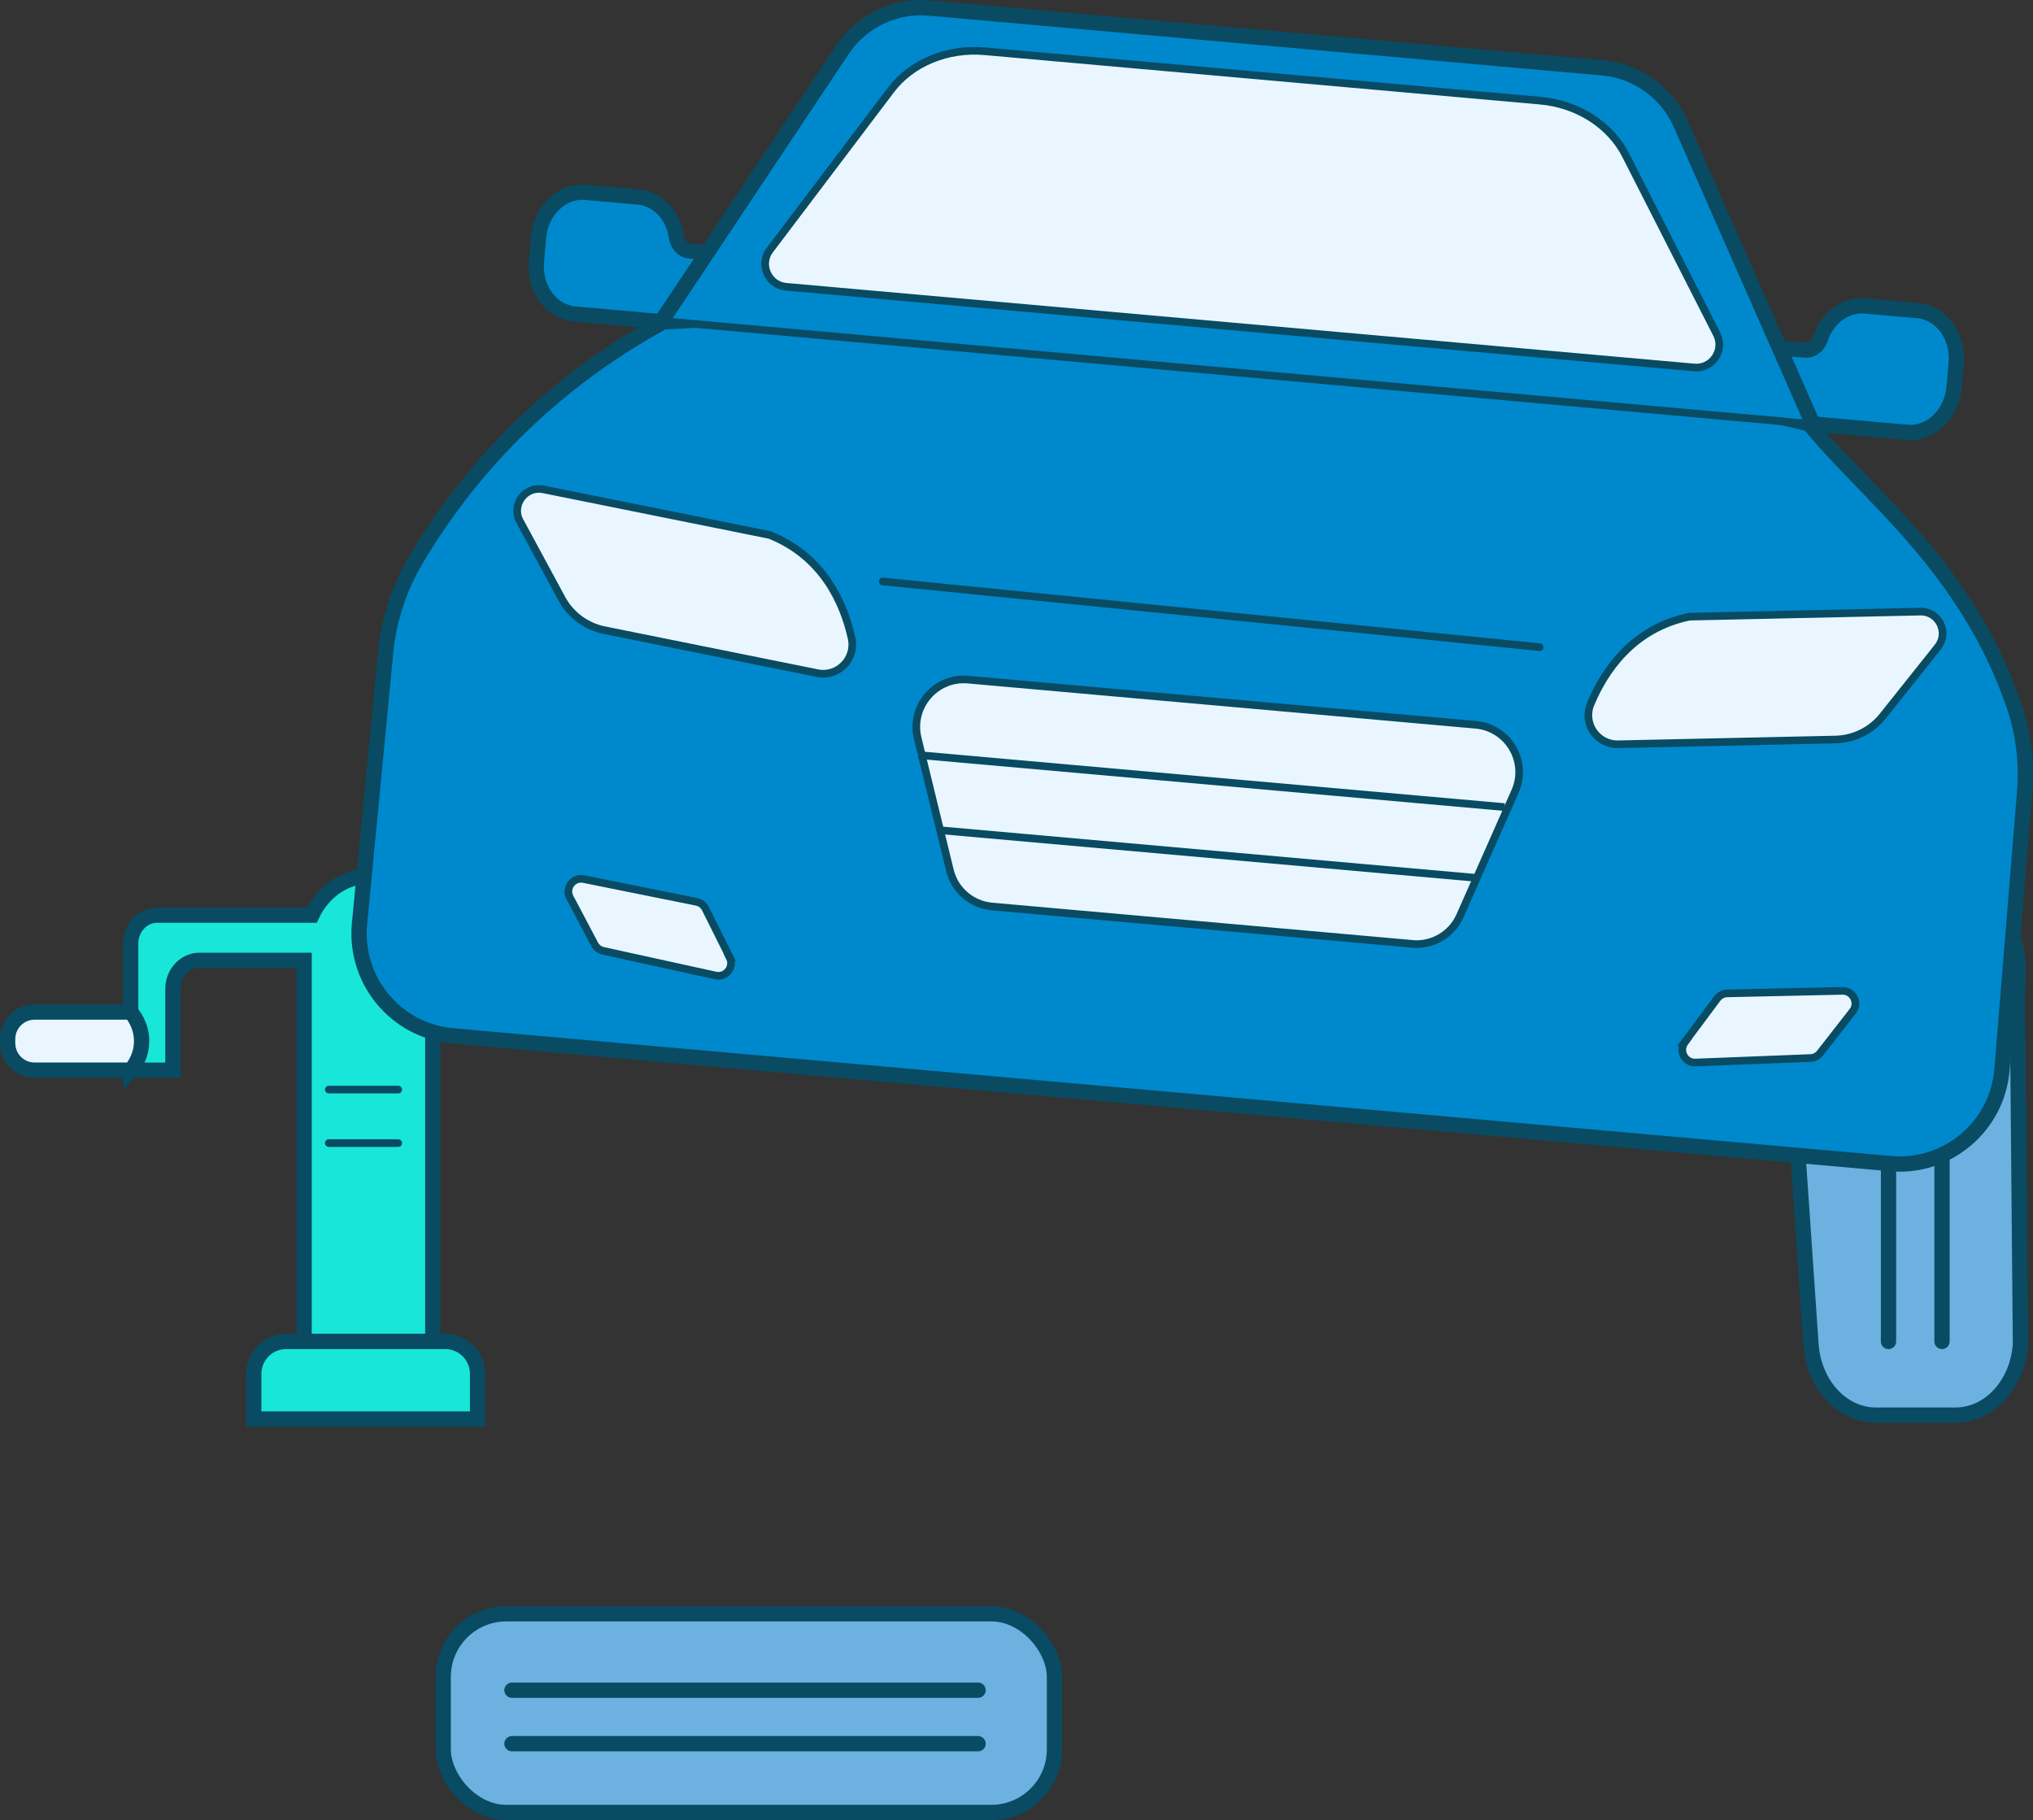 <svg xmlns="http://www.w3.org/2000/svg" id="_&#x421;&#x43B;&#x43E;&#x439;_2" data-name="&#x421;&#x43B;&#x43E;&#x439; 2" viewBox="0 0 266.06 238.19"><rect x="0" y="0" width="266.06" height="238.19" fill="#333333" stroke="none"/><defs><style>      .cls-1, .cls-2 {        fill: #08c;      }      .cls-1, .cls-2, .cls-3, .cls-4, .cls-5, .cls-6, .cls-7, .cls-8, .cls-9, .cls-10 {        stroke: #084b63;        stroke-miterlimit: 10;      }      .cls-1, .cls-3, .cls-5, .cls-8, .cls-9 {        stroke-width: 2px;      }      .cls-2, .cls-4, .cls-7, .cls-8 {        stroke-linecap: round;      }      .cls-3, .cls-7 {        fill: #18e6d9;      }      .cls-4, .cls-6, .cls-8 {        fill: none;      }      .cls-5 {        fill: #6cb1e0;      }      .cls-9, .cls-10 {        fill: #e9f6ff;      }    </style></defs><g id="_&#x421;&#x43B;&#x43E;&#x439;_1-2" data-name="&#x421;&#x43B;&#x43E;&#x439; 1"><g><g id="_&#x448;&#x438;&#x43D;&#x43E;&#x43C;&#x43E;&#x43D;&#x442;&#x430;&#x436;" data-name="&#x448;&#x438;&#x43D;&#x43E;&#x43C;&#x43E;&#x43D;&#x442;&#x430;&#x436;"><g><path class="cls-3" d="m48.22,114.69c-3.19,0-5.97,2.05-7.4,5.07h-20.25c-1.92,0-3.47,1.67-3.47,3.72v16.57h5.53v-10.65c0-2.05,1.56-3.72,3.47-3.72h13.7v49.87h16.84v-51.14c0-5.37-3.77-9.72-8.42-9.72Z"></path><path class="cls-9" d="m17.11,140.05H4.54c-1.96,0-3.54-1.58-3.54-3.54v-.53c0-1.96,1.58-3.54,3.54-3.54h12.57c.31.36,1.37,1.67,1.42,3.66.06,2.17-1.13,3.62-1.42,3.95Z"></path><path class="cls-3" d="m37.44,175.55h20.83c2.33,0,4.23,1.89,4.23,4.23v5.92h-29.29v-5.92c0-2.33,1.89-4.23,4.23-4.23Z"></path></g><path class="cls-5" d="m255.92,185.19h-10.43c-4.44,0-8.13-4.04-8.49-9.28l-3.07-44.81c-.4-5.88,3.51-10.91,8.49-10.91h16.57c4.98,0,5.42,4.12,5.02,10l.41,45.72c-.36,5.24-4.05,9.28-8.49,9.28Z"></path><g><path class="cls-1" d="m228.85,45.3l-.83,9.37,9.05.8.82.07,11.68,1.04c3.09.27,5.85-2.36,6.16-5.88l.28-3.18c.31-3.52-1.94-6.6-5.03-6.87l-6.9-.61c-2.59-.23-4.95,1.59-5.83,4.26-.31.93-1.08,1.57-1.95,1.51l-7.45-.51Z"></path><line class="cls-8" x1="247.15" y1="127.71" x2="247.15" y2="175.55"></line><line class="cls-8" x1="254.15" y1="127.71" x2="254.15" y2="175.55"></line><path class="cls-1" d="m97.61,33.64l-.83,9.37-9.05-.8-.82-.07-11.68-1.04c-3.09-.27-5.34-3.35-5.03-6.87l.28-3.18c.31-3.52,3.07-6.15,6.16-5.88l6.9.61c2.59.23,4.6,2.44,4.99,5.22.14.97.79,1.73,1.65,1.83l7.42.81Z"></path><path class="cls-1" d="m59.24,135.56l188.17,16.72c7.43.66,13.98-4.86,14.59-12.3l2.96-36.28c.32-3.88-.15-7.8-1.42-11.48-6.27-18.19-19.27-27.52-26.78-36.76-21.45-5.12-46.64-9.69-74.99-12.19-27.94-2.46-53.2-2.39-74.97-1.14-6.37,3.46-15.54,9.48-24.04,19.45-3.43,4.02-6.15,7.99-8.32,11.65s-3.56,7.84-3.97,12.13c-1.14,11.84-2.28,23.68-3.42,35.52-.71,7.43,4.76,14.02,12.19,14.68Z"></path><path class="cls-10" d="m253.6,84.68l-7.19,9.02c-1.51,1.9-3.79,3.03-6.22,3.08l-28.42.62c-2.76.06-4.67-2.73-3.6-5.28,1.8-4.32,5.52-9.9,12.93-11.42l30.21-.66c2.42-.05,3.8,2.74,2.29,4.63Z"></path><path class="cls-10" d="m68.03,68.19l5.49,10.15c1.15,2.14,3.2,3.65,5.58,4.13l27.87,5.62c2.7.55,5.07-1.87,4.48-4.56-1.01-4.57-3.69-10.71-10.72-13.52l-29.62-5.97c-2.37-.48-4.23,2.03-3.08,4.16Z"></path><path class="cls-10" d="m220.47,136.4l4.27-5.73c.31-.41.78-.66,1.3-.67l15.07-.33c1.4-.03,2.21,1.58,1.35,2.68l-4.27,5.47c-.3.39-.76.62-1.24.64l-15.06.59c-1.39.05-2.23-1.53-1.4-2.65Z"></path><path class="cls-10" d="m95.51,125.3l-3.19-6.39c-.23-.46-.66-.79-1.16-.89l-14.78-2.98c-1.37-.28-2.45,1.17-1.8,2.4l3.24,6.14c.23.43.64.74,1.11.85l14.72,3.23c1.36.3,2.47-1.11,1.84-2.36Z"></path><path class="cls-10" d="m184.83,123.52l-55.02-4.89c-2.65-.24-4.86-2.13-5.49-4.72l-4.22-17.3c-1.01-4.14,2.35-8.05,6.59-7.67l66.45,5.91c4.25.38,6.86,4.82,5.14,8.71l-7.21,16.29c-1.08,2.44-3.59,3.91-6.24,3.68Z"></path><line class="cls-6" x1="120.19" y1="98.81" x2="196.89" y2="105.62"></line><line class="cls-6" x1="123.03" y1="108.65" x2="193.26" y2="114.89"></line><path class="cls-1" d="m86.53,42.09L110.26,6.47c2.52-3.74,6.87-5.82,11.36-5.42l88.11,7.83c4.49.4,8.41,3.21,10.23,7.34l17.07,38.76"></path><path class="cls-10" d="m221.73,48.09l-118.85-10.56c-2.35-.21-3.56-2.93-2.13-4.81l15.85-20.95c2.69-3.56,7.4-5.5,12.29-5.06l72.67,6.46c4.89.43,9.18,3.17,11.2,7.15l11.91,23.41c1.07,2.11-.59,4.57-2.95,4.36Z"></path></g><g><rect class="cls-5" x="58" y="211.19" width="80" height="26" rx="8.26" ry="8.26"></rect><g><line class="cls-8" x1="67" y1="221.19" x2="128" y2="221.19"></line><line class="cls-8" x1="67" y1="228.19" x2="128" y2="228.19"></line></g></g><line class="cls-4" x1="201.5" y1="84.69" x2="115.53" y2="76.09"></line><line class="cls-7" x1="43.03" y1="149.59" x2="52.12" y2="149.59"></line><line class="cls-7" x1="43.03" y1="142.59" x2="52.12" y2="142.59"></line></g><line class="cls-2" x1="87.53" y1="42.09" x2="233.9" y2="55.2"></line></g></g></svg>